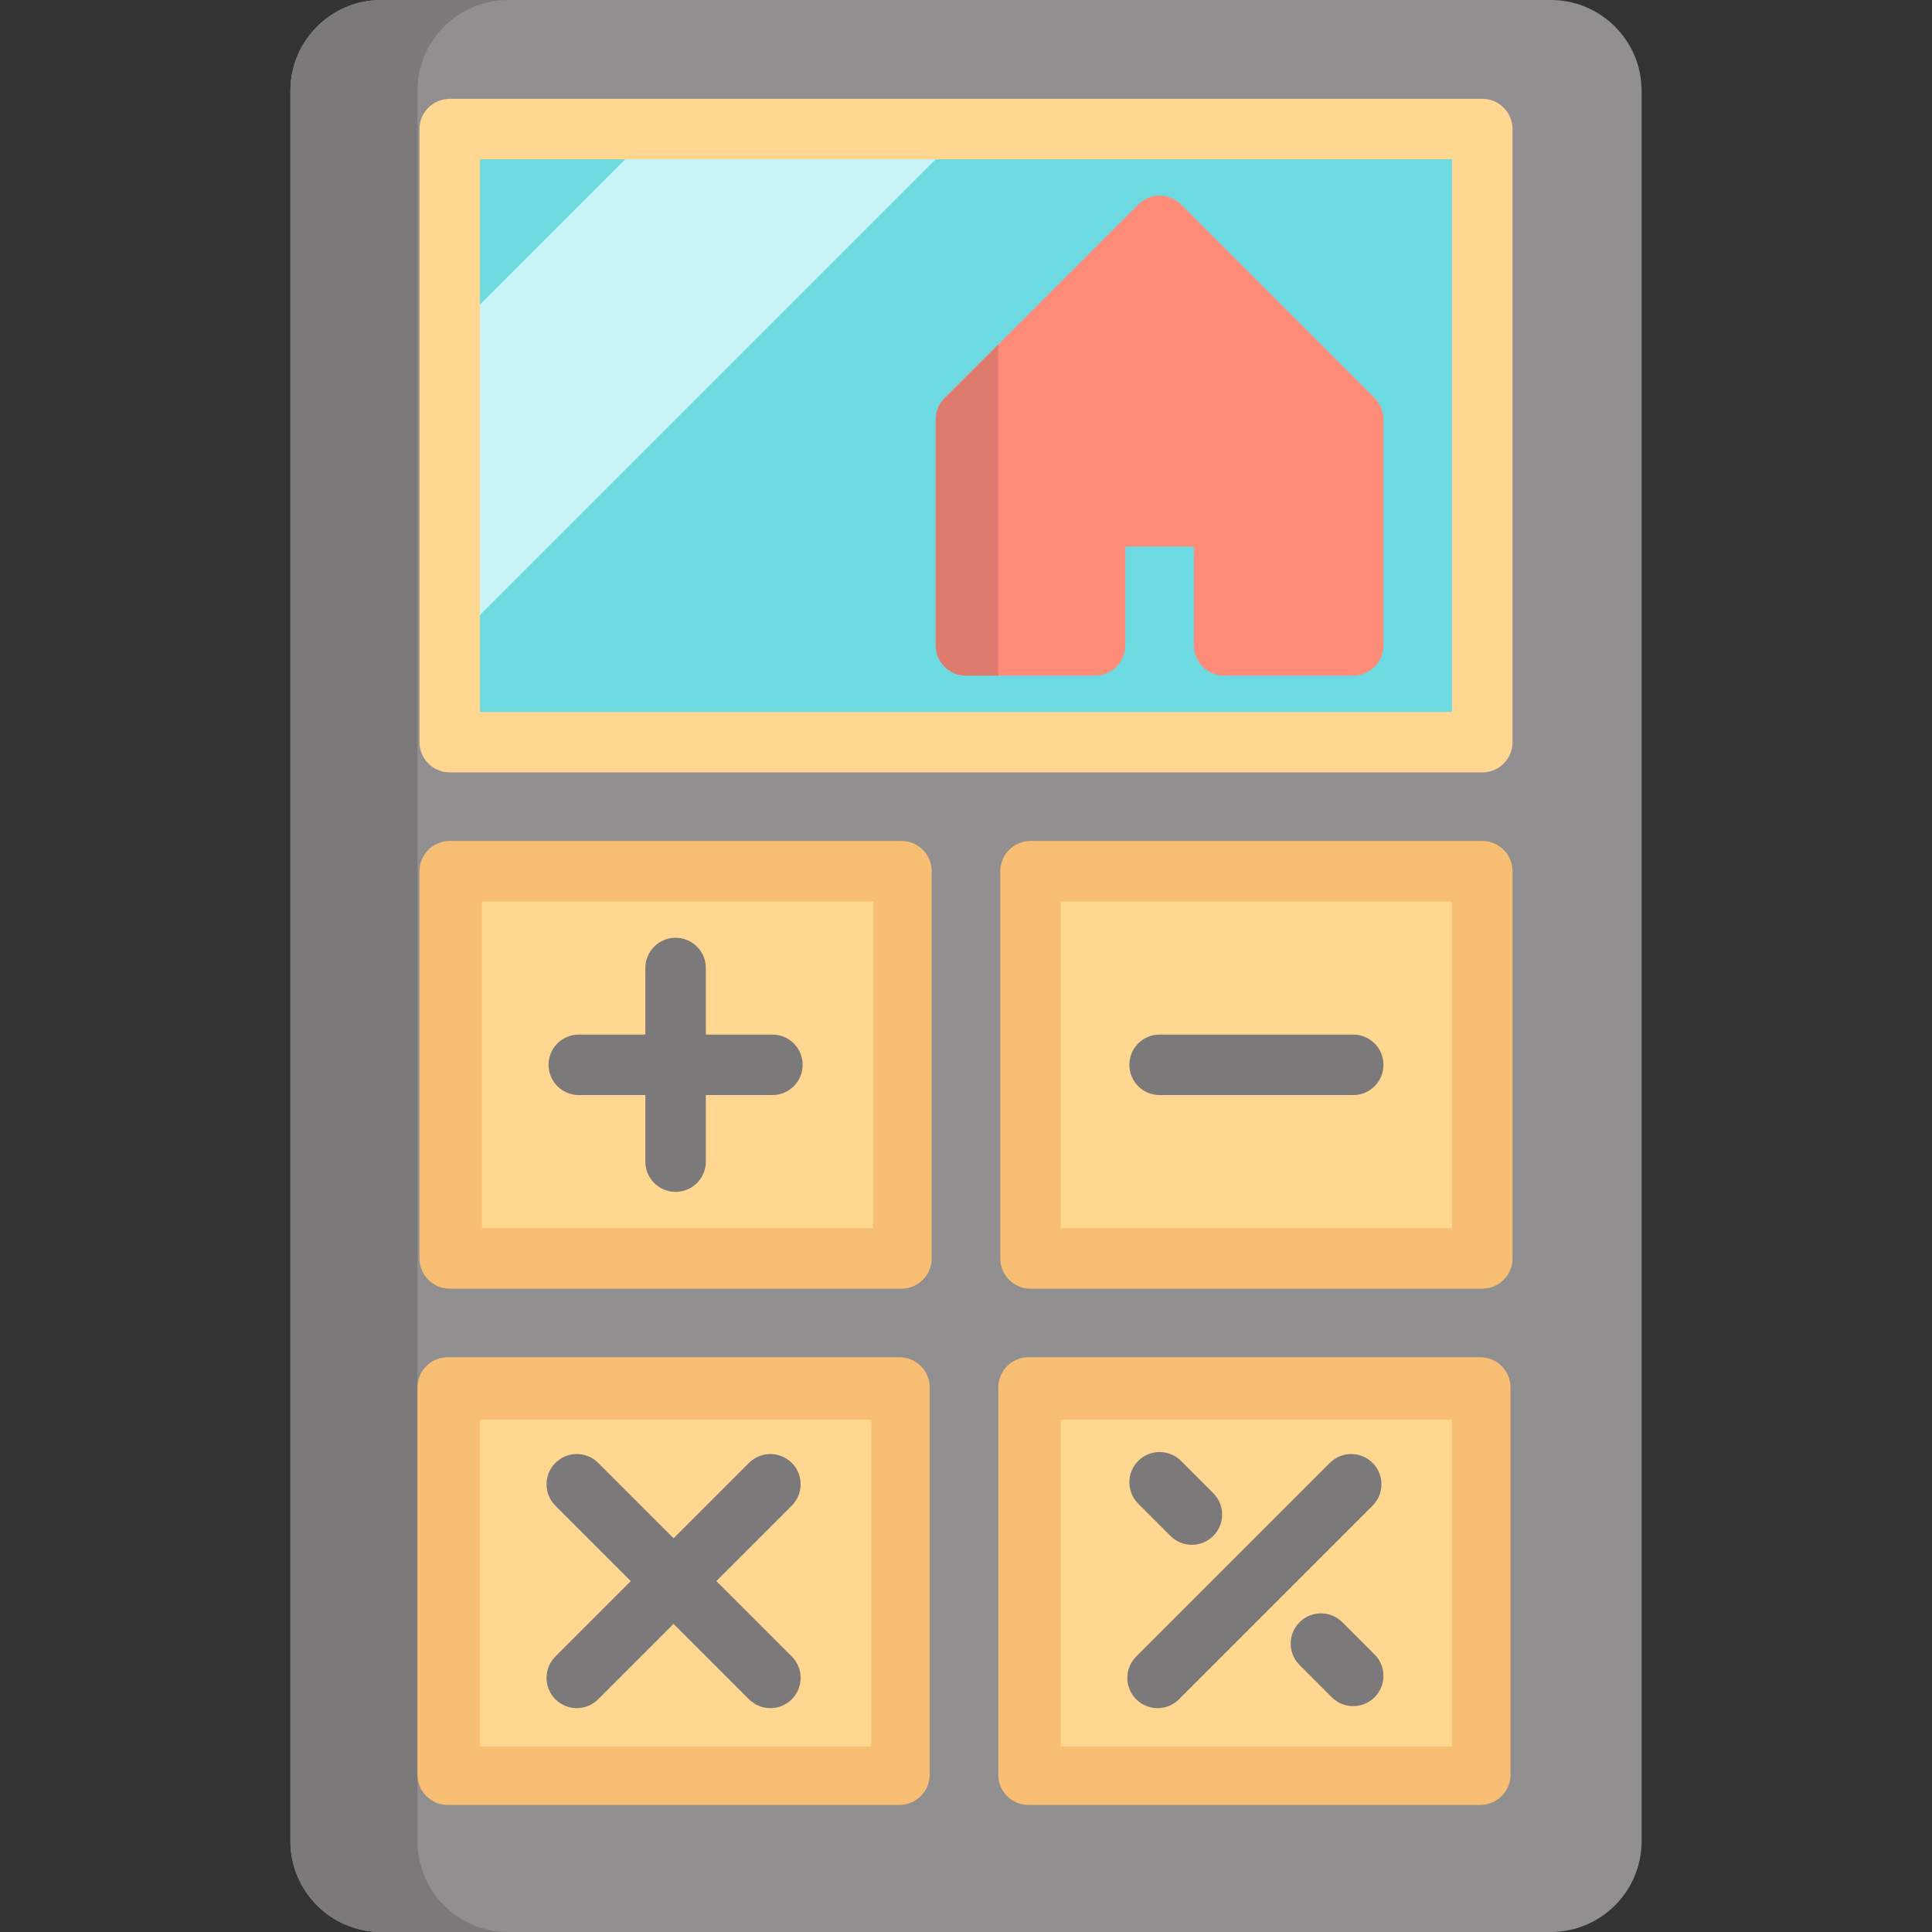 <?xml version="1.0" encoding="iso-8859-1"?>
<!-- Uploaded to: SVG Repo, www.svgrepo.com, Generator: SVG Repo Mixer Tools -->
<svg version="1.1" id="Layer_1" xmlns="http://www.w3.org/2000/svg" xmlns:xlink="http://www.w3.org/1999/xlink" 
	 viewBox="0 0 512 512" xml:space="preserve">
<rect x="0" y="0" width="512" height="512" fill="#333333" stroke="none"/>
<path style="fill:#918F90;" d="M410.99,0H101.01C87.749,0,76.96,10.788,76.96,24.05v463.9c0,13.262,10.788,24.05,24.05,24.05H410.99
	c13.261,0,24.05-10.788,24.05-24.05V24.05C435.04,10.788,424.25,0,410.99,0z"/>
<path style="fill:#7B7979;" d="M110.63,487.95V24.05c0-13.262,10.788-24.05,24.05-24.05h-33.67C87.749,0,76.96,10.788,76.96,24.05
	v463.9c0,13.262,10.788,24.05,24.05,24.05h33.67C121.419,512,110.63,501.212,110.63,487.95z"/>
<rect x="119.182" y="34.205" style="fill:#C8F4F7;" width="273.637" height="162.472"/>
<g>
	<polygon style="fill:#6DDAE1;" points="119.182,34.205 119.182,88.718 173.695,34.205 	"/>
	<path style="fill:#6DDAE1;" d="M256,34.205L126.242,163.963c-12.072,12.072-3.522,32.713,13.549,32.713h253.027V34.205H256z"/>
</g>
<path style="fill:#FFD791;" d="M384.802,42.221V188.66H127.198V42.221H384.802 M392.818,26.188H119.182
	c-4.427,0-8.017,3.589-8.017,8.017v162.472c0,4.427,3.589,8.017,8.017,8.017h273.637c4.428,0,8.017-3.589,8.017-8.017V34.205
	C400.835,29.777,397.247,26.188,392.818,26.188L392.818,26.188z"/>
<g>
	<path style="fill:#F8BE73;" d="M392.818,222.864H273.102c-4.428,0-8.017,3.589-8.017,8.017v102.614
		c0,4.427,3.588,8.017,8.017,8.017h119.716c4.428,0,8.017-3.589,8.017-8.017V230.881
		C400.835,226.454,397.247,222.864,392.818,222.864z"/>
	<path style="fill:#F8BE73;" d="M238.898,222.864H119.182c-4.427,0-8.017,3.589-8.017,8.017v102.614
		c0,4.427,3.589,8.017,8.017,8.017h119.716c4.427,0,8.017-3.589,8.017-8.017V230.881
		C246.914,226.454,243.325,222.864,238.898,222.864z"/>
	<path style="fill:#F8BE73;" d="M392.284,359.683H272.568c-4.428,0-8.017,3.589-8.017,8.017v102.614
		c0,4.427,3.588,8.017,8.017,8.017h119.716c4.428,0,8.017-3.589,8.017-8.017V367.699
		C400.301,363.272,396.712,359.683,392.284,359.683z"/>
	<path style="fill:#F8BE73;" d="M238.363,359.683H118.647c-4.427,0-8.017,3.589-8.017,8.017v102.614
		c0,4.427,3.589,8.017,8.017,8.017h119.716c4.427,0,8.017-3.589,8.017-8.017V367.699
		C246.38,363.272,242.791,359.683,238.363,359.683z"/>
</g>
<g>
	<rect x="281.119" y="238.898" style="fill:#FFD791;" width="103.683" height="86.58"/>
	<rect x="127.733" y="238.898" style="fill:#FFD791;" width="103.683" height="86.58"/>
	<rect x="127.198" y="376.251" style="fill:#FFD791;" width="103.683" height="86.58"/>
	<rect x="281.119" y="376.251" style="fill:#FFD791;" width="103.683" height="86.58"/>
</g>
<g>
	<path style="fill:#7B7979;" d="M204.693,274.171h-17.637v-17.637c0-4.427-3.589-8.017-8.017-8.017s-8.017,3.589-8.017,8.017v17.637
		h-17.637c-4.427,0-8.017,3.589-8.017,8.017s3.589,8.017,8.017,8.017h17.637v17.637c0,4.427,3.589,8.017,8.017,8.017
		s8.017-3.589,8.017-8.017v-17.637h17.637c4.427,0,8.017-3.589,8.017-8.017S209.12,274.171,204.693,274.171z"/>
	<path style="fill:#7B7979;" d="M358.614,290.205h-51.307c-4.428,0-8.017-3.589-8.017-8.017s3.588-8.017,8.017-8.017h51.307
		c4.428,0,8.017,3.589,8.017,8.017S363.042,290.205,358.614,290.205z"/>
	<path style="fill:#7B7979;" d="M189.842,419.006l19.985-19.985c3.131-3.131,3.131-8.207,0-11.337
		c-3.131-3.131-8.207-3.131-11.337,0l-19.985,19.985l-19.985-19.985c-3.131-3.131-8.207-3.131-11.337,0
		c-3.131,3.131-3.131,8.207,0,11.337l19.985,19.985l-19.985,19.985c-3.131,3.131-3.131,8.207,0,11.337
		c1.565,1.565,3.617,2.348,5.668,2.348s4.103-0.782,5.668-2.348l19.985-19.985l19.985,19.985c1.565,1.565,3.617,2.348,5.668,2.348
		c2.051,0,4.104-0.782,5.668-2.348c3.131-3.131,3.131-8.207,0-11.337L189.842,419.006z"/>
	<path style="fill:#7B7979;" d="M306.772,452.676c-2.051,0-4.103-0.782-5.669-2.348c-3.131-3.131-3.131-8.207,0-11.337
		l51.307-51.307c3.132-3.131,8.207-3.131,11.338,0c3.131,3.131,3.131,8.207,0,11.337l-51.307,51.307
		C310.876,451.894,308.824,452.676,306.772,452.676z"/>
	<path style="fill:#7B7979;" d="M315.858,409.386c-2.051,0-4.103-0.782-5.669-2.348l-8.551-8.551c-3.131-3.131-3.131-8.207,0-11.337
		c3.132-3.131,8.207-3.131,11.338,0l8.551,8.551c3.131,3.131,3.131,8.207,0,11.337C319.962,408.604,317.909,409.386,315.858,409.386
		z"/>
	<path style="fill:#7B7979;" d="M358.614,452.142c-2.051,0-4.103-0.782-5.669-2.348l-8.551-8.551c-3.131-3.131-3.131-8.207,0-11.337
		c3.132-3.131,8.207-3.131,11.338,0l8.551,8.551c3.131,3.131,3.131,8.207,0,11.337C362.717,451.36,360.665,452.142,358.614,452.142z
		"/>
</g>
<path style="fill:#FF8C78;" d="M364.283,105.497L312.976,54.19c-3.132-3.131-8.207-3.131-11.338,0l-51.307,51.307
	c-1.504,1.503-2.348,3.542-2.348,5.668v59.858c0,4.427,3.589,8.017,8.017,8.017h34.205c4.428,0,8.017-3.589,8.017-8.017v-26.188
	h18.171v26.188c0,4.427,3.588,8.017,8.017,8.017h34.205c4.428,0,8.017-3.589,8.017-8.017v-59.858
	C366.63,109.039,365.786,106.999,364.283,105.497z"/>
<path style="fill:#DF7A6E;" d="M250.332,105.497c-1.504,1.503-2.348,3.542-2.348,5.668v59.858c0,4.427,3.589,8.017,8.017,8.017
	h8.551V91.276L250.332,105.497z"/>
</svg>